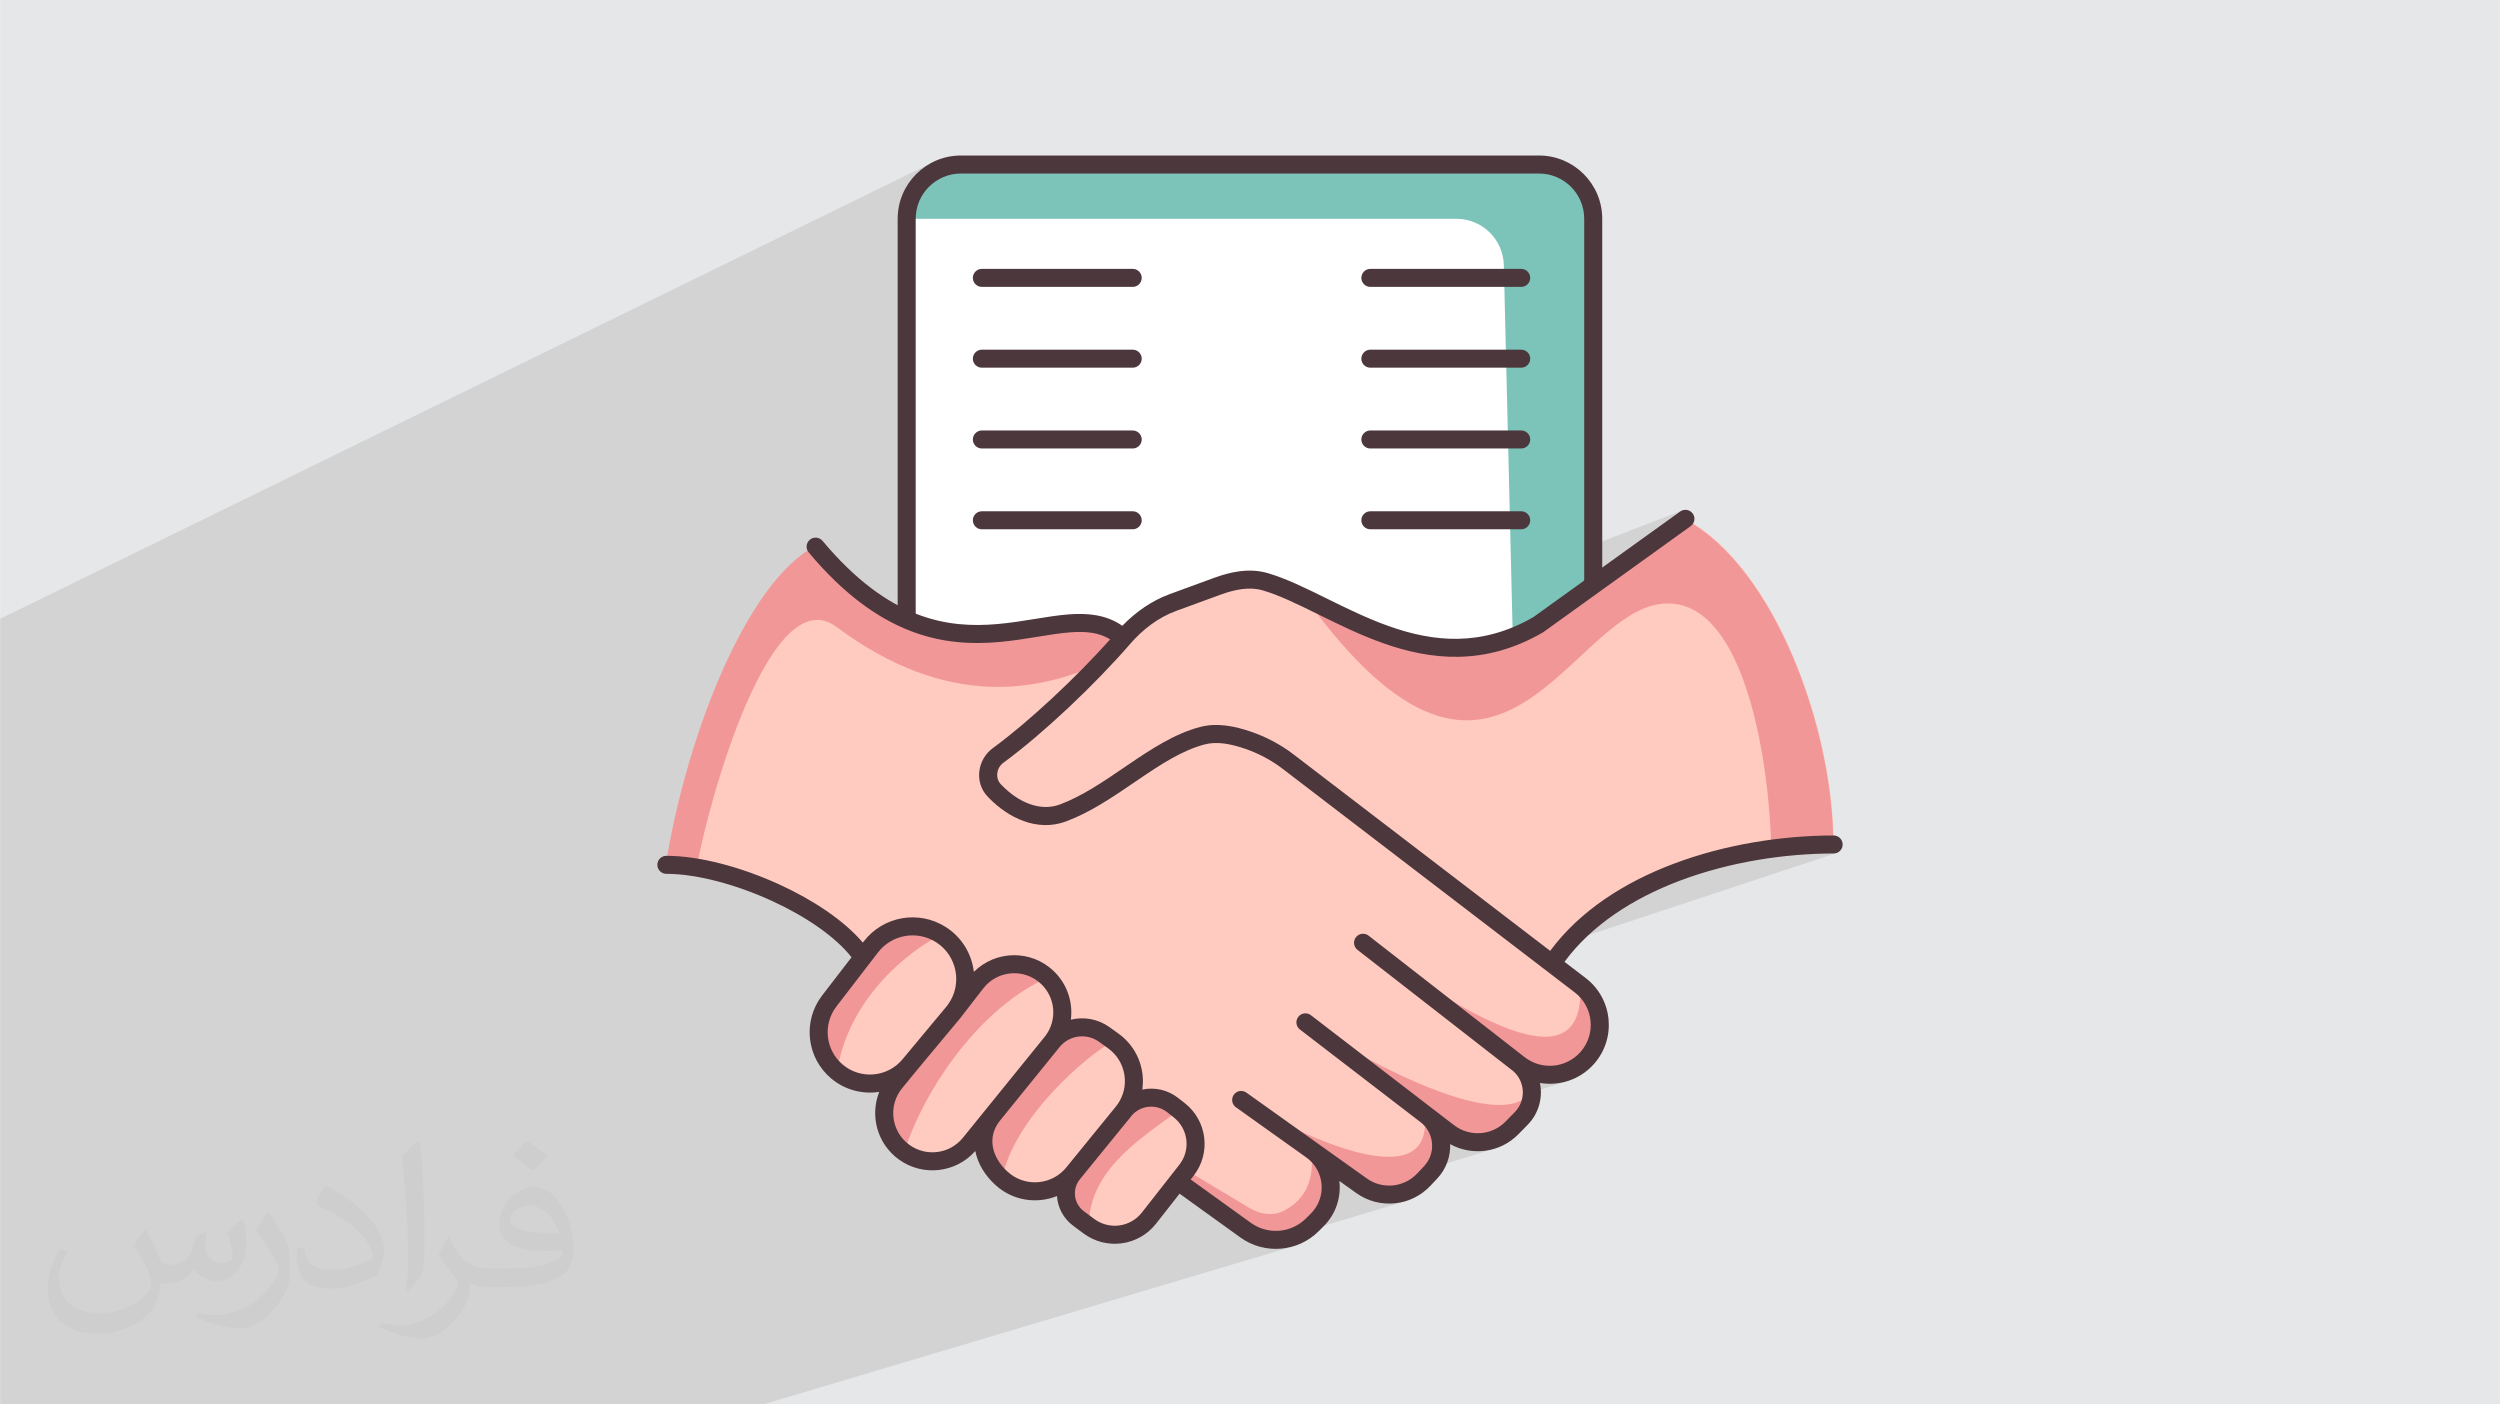 <?xml version="1.0" encoding="UTF-8"?>
<!DOCTYPE svg PUBLIC "-//W3C//DTD SVG 1.0//EN" "http://www.w3.org/TR/2001/REC-SVG-20010904/DTD/svg10.dtd">
<!-- Creator: CorelDRAW -->
<svg xmlns="http://www.w3.org/2000/svg" xml:space="preserve" width="3.708in" height="2.083in" version="1.0" style="shape-rendering:geometricPrecision; text-rendering:geometricPrecision; image-rendering:optimizeQuality; fill-rule:evenodd; clip-rule:evenodd"
viewBox="0 0 3702.73 2080.18"
 xmlns:xlink="http://www.w3.org/1999/xlink"
 xmlns:xodm="http://www.corel.com/coreldraw/odm/2003">
 <defs>
  <style type="text/css">
   <![CDATA[
    .fil7 {fill:#4C373C}
    .fil0 {fill:#E6E7E8}
    .fil4 {fill:#7CC4B9;fill-rule:nonzero}
    .fil6 {fill:#F29797;fill-rule:nonzero}
    .fil5 {fill:#FFCAC0;fill-rule:nonzero}
    .fil3 {fill:white;fill-rule:nonzero}
    .fil2 {fill:#373435;fill-opacity:0.031}
    .fil1 {fill:#2B2A29;fill-opacity:0.102}
   ]]>
  </style>
 </defs>
 <g id="Layer_x0020_1">
  <polygon class="fil0" points="-0,0 3702.73,0 3702.73,2080.18 -0,2080.18 "/>
  <path class="fil1" d="M2279.33 243.68l-29.95 13.35 29.95 0 6.86 0.35 6.25 0.96 -13.11 -14.65 13.11 14.65 0.41 0.06 6.43 1.65 6.16 2.25 5.86 2.83 5.53 3.36 5.17 3.86 4.76 4.33 4.33 4.76 3.86 5.16 3.36 5.53 2.83 5.86 2.25 6.16 1.65 6.43 1.02 6.66 0.06 1.1 1356.63 1516.66 -1356.63 -1516.66 0.29 5.76 0 488.1 144.49 -55.92 -2.34 1.35 -30.69 22.08 49.32 -19.04 0 0 -49.33 19.04 -10.78 7.76 49.27 -19 -5.24 3.77 5.85 -2.25 12.19 7.17 11.93 8.11 11.65 9 11.37 9.85 11.08 10.65 10.78 11.42 10.48 12.14 10.16 12.82 9.84 13.46 9.51 14.06 9.17 14.61 8.82 15.12 8.47 15.59 8.11 16.02 7.74 16.4 7.36 16.74 6.97 17.04 6.58 17.3 6.17 17.51 5.77 17.68 5.35 17.82 4.92 17.9 4.49 17.95 4.05 17.95 3.59 17.91 3.13 17.83 2.67 17.71 2.19 17.54 1.71 17.33 1.22 17.08 0.73 16.79 0.19 14.42 0.55 -0 -0.55 0.18 0.02 1.85 -37.47 12.43 3.16 -0.18 7.05 -0.33 7.01 -0.26 6.97 -0.18 6.93 -0.11 6.88 -0.04 2.69 -0.27 2.5 -0.78 -420.26 138.96 -0.61 0.76 -4.19 5.53 -30.69 10.13 59.72 45.72 15.44 -5 6.11 5.22 5.4 5.72 4.69 6.15 3.97 6.53 3.24 6.84 2.51 7.09 1.77 7.28 1.03 7.41 0.28 7.47 -0.47 7.48 -1.23 7.42 -1.99 7.3 -2.76 7.12 -3.53 6.88 -4.32 6.58 -5.1 6.21 -5.08 5.05 -5.45 4.46 -5.76 3.88 -6.04 3.28 -6.27 2.68 -6.46 2.08 -37.13 11.57 3.7 3.27 4.58 0.63 5.36 0.4 5.37 0.08 5.36 -0.25 5.33 -0.58 5.29 -0.9 5.23 -1.23 5.16 -1.55 -33.68 10.46 531.4 468.9 -531.4 -468.9 -20.76 6.44 -0.02 3.34 -0.58 5.5 -1.13 5.44 -1.69 5.33 -2.24 5.17 -2.79 4.97 -3.35 4.73 -3.92 4.44 -13.59 13.88 -4.89 4.55 -5.2 4.01 -5.48 3.47 -5.72 2.92 -5.92 2.38 -0 0 -46.42 14.17 1.14 0.35 6.65 1.48 6.72 0.94 6.76 0.4 6.75 -0.14 6.72 -0.68 6.66 -1.21 6.55 -1.75 -88.55 26.9 -2.46 3.6 -3.98 4.7 -4.8 4.66 -5.33 4.37 -5.79 4.05 -6.18 3.68 -6.5 3.28 -6.75 2.85 -6.94 2.38 -24.39 7.36 6.1 0.2 6.18 -0.33 6.12 -0.88 6.03 -1.41 -42.09 12.69 1.93 0.6 7.27 1.55 7.34 0.9 7.37 0.24 7.35 -0.4 7.28 -1.04 7.18 -1.68 -94.97 28.49 211.26 272.02 -211.26 -272.02 -64.47 19.34 240.47 252.68 -240.47 -252.68 -29.77 8.93 4.63 -0.16 6.58 -0.8 6.49 -1.37 -42.32 12.68 6.99 1.6 7.74 1.07 7.78 0.4 7.78 -0.27 7.72 -0.94 7.63 -1.61 -70.35 20.98 186.31 212.17 -186.31 -212.17 -23.44 6.99 140.31 205.18 -140.31 -205.18 -90.52 26.99 149.45 178.18 -149.45 -178.18 -597.44 178.18 -42.75 0 -9.08 0 -1.37 0 -31.92 0 -1.37 0 -6.95 0 -14.69 0 -0.32 0 -4.15 0 -10.83 0 -11.23 0 -3.45 0 -6.7 0 -7.86 0 -5.13 0 -5.52 0 -6.5 0 -7.9 0 -2.34 0 -23.5 0 -0 0 -24.38 0 -0.39 0 -0.88 0 -11.31 0 -2.74 0 -0.37 0 -11.28 0 -1.71 0 -7.23 0 -21.37 0 -5.8 0 -1.1 0 -34.34 0 -2.11 0 -13.79 0 -8.99 0 -6.01 0 -7 0 -2.18 0 -5.15 0 -6.69 0 -6.54 0 -0.94 0 -3.64 0 -0.28 0 -0.77 0 -5 0 -18.15 0 -0 0 -4.06 0 -9.47 0 -10.19 0 -2.16 0 -10.54 0 -8.77 0 -15.59 0 -4.76 0 -57.66 0 -0.76 0 -8.9 0 -29.8 0 -0.21 0 -2.09 0 -30.63 0 -1.99 0 -4.18 0 -46.4 0 -4.01 0 -15.66 0 -0 0 -6.01 0 -0.57 0 -12.95 0 -6.54 0 -10.29 0 -7.23 0 -33.99 0 -6.66 0 -15.54 0 -8.98 0 -4.99 0 -22.81 0 -5.62 0 -3.37 0 -0.99 0 -4.93 0 -37.48 0 -13.11 0 -10.19 0 -1.86 0 -7.65 0 -11.53 0 -0.84 0 -0.01 0 -0.08 0 -16.46 0 -5.15 0 -0.81 0 -7.36 0 -122.41 0 -2.96 0 -16.38 0 -18.2 0 -6.53 0 -3.66 0 -14.57 0 0 -0.64 0 -9.95 0 -1.79 0 -2.41 0 -1.17 0 -4.89 0 -5.57 0 -0.06 0 -0.4 0 -9.86 0 -2.22 0 -15.17 0 -6.27 0 -6.26 0 -6.61 0 -3.1 0 -9.27 0 -15.01 0 -8.18 0 -11.92 0 -4.73 0 -7.17 0 -11.41 0 -10.33 0 -10.35 0 -14.86 0 -7.17 0 -6.95 0 -0.7 0 -5.45 0 -2.96 0 -7.24 0 -2.89 0 -0.31 0 -1.09 0 -0.64 0 -12.18 0 -8.58 0 -34.64 0 -6.78 0 -16.99 0 -6.29 0 -0.78 0 -8.37 0 -0.37 0 -1.18 0 -13.41 0 -2.9 0 -8.68 0 -1.82 0 -55.1 0 -3.04 0 -0.79 0 -2.06 0 -3.82 0 -1.69 0 -4.23 0 -2.11 0 -2.01 0 -2.66 0 -8.07 0 -5.08 0 -19.27 0 -10.52 0 -9.73 0 -4.88 0 -0.46 0 -1.87 0 -0.06 0 -8.24 0 -3.54 0 -11.8 0 -2.64 0 -10.67 0 -0.19 0 -12.8 0 -60.29 0 -8.4 0 -0.96 0 -0.4 0 -7.32 0 -3.67 0 -4.78 0 -7.15 0 -11.04 0 -22.75 0 -41.84 0 -3.54 0 -0.99 0 -2.7 0 -15.73 0 -23.4 0 -3.57 0 -1.12 0 -11 0 -0.47 0 -36.02 0 -5.96 0 -1.05 0 -0.13 0 -15.87 0 -53.86 0 -21.66 0 -7.07 0 -1.31 0 -1.11 0 -13.58 0 -8.9 0 -77.37 0 -1.17 0 -106.73 0 -5.51 0 -18.42 0 -6.31 0 -12.61 0 -12.62 1378.57 -674.79 -7.73 4.69 -7.22 5.4 -6.66 6.05 -6.05 6.66 -5.4 7.22 -0.82 1.35 40.24 -19.63 -6.63 4.03 -6.19 4.63 -5.71 5.19 -5.19 5.71 -4.63 6.19 -2.48 4.08 37.18 -18.08 5.86 -2.83 6.16 -2.25 6.43 -1.65 6.66 -1.02 6.86 -0.35 826.13 0 29.95 -13.35zm-1.46 1357.28l-10.73 3.35 0.14 0.46 0.65 3.37 12.88 -4.01 0.76 0.11 -3.7 -3.27z"/>
  <path class="fil2" d="M215.96 1821.93c7.07,10.71 11.65,21.01 16.13,32.45 3.33,6.66 5.09,18.93 20.7,18.93 4.57,0 11.13,-1.35 16.95,-4.57 6.55,-3.44 11.54,-8.64 14.15,-16.53l6.24 -21.01 15.19 -7.49 1.04 1.04c-2.08,7.91 -2.59,15.5 -2.59,21.43 0,17.57 15.19,24.23 27.25,24.23 7.07,0 13.42,-3.44 13.42,-9.89 0,-8.32 -3.53,-22.47 -8.12,-35.16 7.07,-7.07 14.15,-14.15 22.26,-19.87l1.25 0.63c3.53,14.98 5.51,29.75 5.51,39.63 0,9.67 -4.27,20.39 -7.8,27.36 -7.28,13.73 -20.18,24.65 -35.78,24.65 -11.85,0 -25.06,-5.93 -34.12,-16.95l-0.52 0c-8.53,10.61 -21.74,20.18 -42.86,20.18l-6.55 0c-1.04,13.94 -4.05,23.81 -8.64,32.66 -12.58,24.54 -49.92,41.92 -85.08,41.92 -48.89,0 -73.43,-28.19 -73.43,-65.73 0,-23.19 7.59,-44.72 19.24,-60.01l9.56 3.95c-7.28,13.94 -12.17,27.04 -12.17,39.94 0,35.16 28.61,51.9 61.58,51.9 30.58,0 68.44,-19.45 75.31,-42.02 -2.59,-24.65 -11.85,-36.19 -26,-58.66 4.27,-7.49 9.78,-14.98 16.64,-22.98l1.25 0 0 0 0 0 -0.01 -0.04zm563.83 -132.3c10.3,6.45 20.39,14.04 30.27,22.78 -5.51,7.8 -12.38,14.88 -20.91,21.12 -9.89,-8.01 -19.76,-14.88 -29.86,-22.16 6.86,-7.7 13.63,-15.08 20.49,-21.74l0 0 0 0 0 0 0 0 0 0 0.01 0zm5.3 96.11c-16.64,0 -30.27,10.92 -30.27,19.03 0,17.38 33.28,22.78 73.12,22.56 -4.99,-20.39 -22.47,-41.61 -42.86,-41.61l0 0.01zm-37.35 92.99c21.64,0 40.57,-0.63 55.02,-4.27 16.13,-4.05 29.75,-12.17 29.75,-17.78 0,-1.46 0,-3.22 -0.52,-4.68 -9.05,0.83 -19.45,0.83 -28.5,0.83 -29.33,0 -51.79,-6.66 -60.64,-23.09 -2.19,-4.57 -3.74,-9.67 -3.74,-15.5 0,-15.92 6.86,-31.41 18.93,-42.13 10.08,-8.84 21.22,-14.35 32.55,-14.35 20.49,0 36.81,16.44 48.26,42.34 6.24,14.15 10.5,30.47 10.5,51.07 0,13.73 -3.74,25.27 -12.27,33.8 -15.92,15.4 -45.24,21.22 -90.17,21.22l-20.39 0 0 0 -5.3 0c-11.13,0 -19.14,-1.98 -25.48,-6.86l-1.04 0c0.31,2.59 0.52,5.09 0.52,7.49 0,10.08 -3.33,22.98 -10.08,33.28 -19.97,29.64 -41.61,42.53 -60.33,42.53 -18.93,0 -42.13,-7.28 -63.03,-16.75l3.74 -7.28c6.76,2.81 16.13,4.68 29.02,4.68 33.8,0 78.21,-32.45 83.72,-64.17 -1.25,-2.59 -3.53,-6.03 -6.76,-9.67 -9.89,-11.75 -16.13,-21.53 -21.95,-31.82 4.99,-9.89 9.56,-17.78 13.83,-24.96l1.77 -0.21c14.46,29.44 27.56,46.28 56.78,46.28l4.57 0 0 0 21.22 0 0 0 0 0 0 0 0 0 0 0 0.04 0zm-146.45 31.1c2.5,-13.52 2.7,-28.7 2.7,-42.86l0 -21.01c0,-39.21 -4.99,-96.2 -9.05,-133.34 7.07,-7.59 16.95,-16.53 24.75,-22.56l2.29 0.63c5.3,46.7 6.55,100.79 6.55,150.81 0,13.11 -0.52,25.9 -1.77,35.26 -0.73,11.85 -7.59,20.8 -22.26,34.53l-3.22 -1.46zm-150.71 -61.89c0.73,18.41 9.78,32.87 41.4,32.87 19.66,0 36.3,-5.09 54.71,-13.83 3.33,-1.46 5.09,-3.44 5.09,-5.09 0,-11.54 -8.84,-26.83 -23.71,-40.77 -14.46,-13.11 -33.6,-24.65 -51.48,-32.35 -6.14,-2.59 -8.12,-5.3 -8.12,-7.91 0,-5.3 7.07,-16.44 12.9,-24.44l1.98 -0.21c20.49,10.71 43.38,26.63 60.33,44.3 15.4,16.33 24.96,32.87 24.96,50.86 0,13.31 -4.05,25.79 -10.61,37.44 -22.47,11.33 -46.39,19.97 -70.1,19.97 -28.81,0 -48.47,-13.52 -48.47,-45.24 0,-3.44 0,-8.73 1.25,-15.61l9.89 0 0 0 0 0 0 0 0 0 0 0 -0.01 0zm-52.11 -52.32l17.89 28.92c6.55,10.71 12.69,22.37 12.69,40.77l0 23.5c0,19.03 -12.17,39.42 -31.82,59.6 -15.4,13.63 -29.02,19.45 -41.61,19.45 -18.72,0 -40.15,-5.82 -64.9,-16.44l2.81 -7.28c7.8,2.08 16.84,3.84 27.98,3.84 35.58,-0.21 71.97,-26.21 88.61,-57.93 1.98,-3.64 2.7,-7.07 2.7,-9.47 0,-3.64 -1.98,-7.7 -3.53,-11.33 -9.05,-17.05 -19.14,-32.66 -30.27,-47.12 5.82,-9.16 11.65,-17.99 17.99,-26.73l1.46 0.21 0 0 0 0 0 0 0 0 0 0 -0.01 0z"/>
  <g id="_2518578192640">
   <path class="fil3" d="M2279.33 243.68l-856.08 0c-44.41,0 -80.4,36 -80.4,80.4l0 587.78 144.73 271.21 455.64 -31.62 484.1 -84.67 -67.59 -203.76 0 -538.95c0,-44.41 -36,-80.4 -80.41,-80.4l0 0z"/>
   <path class="fil4" d="M2279.33 243.68l-856.08 0c-44.41,0 -80.4,36 -80.4,80.4l814.23 0c38.15,0 69.33,30.44 70.25,68.57l16.97 706.15 183.03 -32.01 -67.59 -203.76 0 -538.95c0,-44.41 -36,-80.4 -80.41,-80.4z"/>
   <path class="fil5" d="M1346.9 1577.59c-26.91,32.31 -74.93,36.64 -107.18,9.67 -31.29,-26.17 -36.35,-72.36 -11.48,-104.69l49.62 -64.47c-48.29,-71.87 -196.98,-137.14 -290.96,-137.14 30.99,-193.09 119.87,-419.35 221.13,-471.33 203.53,243.05 366.14,53.03 455.71,135.46 20.07,-23.2 44.89,-42.17 73.7,-52.72l65.03 -23.83c23.06,-8.45 47.75,-13.76 71.33,-6.91 102.23,29.68 240.89,158.45 404.51,63.69l218.03 -156.86c131.6,71.05 219.51,308.88 219.51,482.42 -148.97,0 -333.46,51.3 -416.93,176.59l41.54 31.81c34.47,26.39 38.92,76.65 9.62,108.68 -26.04,28.47 -69.59,32.14 -100.03,8.44 23.86,20.92 25.26,57.59 3.05,80.26l-13.58 13.88c-25.15,25.68 -65.53,28.53 -94.03,6.63l-31.12 -23.91c24.72,21.09 27.29,59.13 4.47,83.37l-10.08 10.71c-24.1,25.6 -63.4,29.47 -92.03,9.07l-74.34 -52.99c34.3,24.45 38.37,73.88 8.51,103.6l-7.21 7.18c-26.63,26.51 -68.55,29.8 -98.99,7.76l-100.25 -72.22 -42.78 54.58c-21.52,27.46 -61.01,32.74 -89,11.91l-15.32 -11.4c-21.17,-15.76 -24.89,-45.9 -8.44,-66.32 -4.87,5.78 -10.44,10.61 -16.49,14.49 -26.89,17.25 -63.12,15.48 -88.35,-6.95 -29.24,-25.98 -37.84,-64.11 -13.46,-94.49l-34.13 42.14c-23.84,29.43 -66.51,35.14 -97.25,13 -33.41,-24.07 -39.61,-71.33 -13.52,-103.2l21.19 -25.89z"/>
   <g>
    <path class="fil6" d="M2250.03 1576.39l-231.21 -180c111.97,76.84 331.23,232.83 321.62,62.88 34.47,26.39 38.92,76.65 9.61,108.68 -26.04,28.46 -69.59,32.14 -100.03,8.44 11.84,10.38 18.15,24.64 18.79,39.14 0.65,14.73 -4.54,29.7 -15.73,41.12l-13.59 13.88c-25.15,25.68 -65.53,28.53 -94.03,6.63l-31.12 -23.91c24.72,21.09 27.3,59.13 4.48,83.37 -24.1,25.6 -73.49,40.18 -102.11,19.77l-74.34 -52.99c34.31,24.45 38.37,73.88 8.51,103.6 -26.63,26.51 -75.76,36.98 -106.2,14.94l-100.25 -72.22 12.85 -16.39 94.02 56.31c15.44,9.25 34.83,11.99 50.7,3.49 23.06,-12.35 46.4,-35.48 40.37,-89.73l-104.08 -74.18c97.29,58.77 287.75,145.14 271.3,20.37l-176.1 -135.3c95,61.49 295.08,167.84 335.32,101.25 -0.64,-14.5 -6.95,-28.76 -18.79,-39.14l0 0z"/>
    <path class="fil6" d="M2496.93 769.96l-218.4 156.35c-133.85,77.1 -250.71,5.04 -344.7,-40.24 291.09,402.6 390.59,7.4 536.68,7.74 116.88,0.27 150.71,243.52 153.02,365.1 31.29,-4.14 62.24,-6.09 91.78,-6.01 0.4,-173.54 -86.94,-411.58 -218.37,-482.94z"/>
    <path class="fil6" d="M1208.53 808.11c202.95,243.54 366.01,53.9 455.39,136.53l-37.11 39.42c-86.51,37.74 -221.49,68.69 -387.72,-55.36 -97.32,-72.63 -188.09,252.14 -207.05,354.6 -16.13,-2.8 -31.56,-4.33 -45.74,-4.36 31.45,-193.01 120.86,-419.07 222.23,-470.81l0 0z"/>
    <path class="fil6" d="M1411.55 1499.98l-64.65 77.61 -21.19 25.89c-26.09,31.87 -19.9,79.13 13.52,103.2 30.32,-96.76 115.69,-216.56 212.41,-258.47 -30.5,-29.49 -79.87,-25.96 -105.86,7.59l-34.24 44.19z"/>
    <path class="fil6" d="M1239.72 1587.26c-31.29,-26.17 -36.36,-72.36 -11.48,-104.69l49.61 -64.47 11.99 -15.58c24.76,-32.17 70.07,-39.96 104.15,-17.9 -44.23,21.23 -137.01,91.5 -154.27,202.64z"/>
    <path class="fil6" d="M1648.94 1541.89l-13.34 -9.59c-24.95,-17.95 -59.69,-12.63 -78.12,11.98l-70.9 87.53 -15.56 19.2c-24.9,30.46 -16.37,68.88 13.04,95.01 17.22,-88.69 122.7,-180.98 164.87,-204.14l0 0z"/>
    <path class="fil6" d="M1589.71 1737.51l73.26 -89.99c17.04,-23.98 50.66,-28.86 73.81,-10.72l9.72 7.62c-66.05,47 -133.84,93.1 -133.84,171.8l-15.32 -11.4c-21.17,-15.76 -24.9,-45.9 -8.44,-66.32 0.26,-0.33 0.53,-0.66 0.81,-0.98l0 0z"/>
   </g>
   <path class="fil7" d="M2507.16 760.65c4.31,5.98 2.94,14.32 -3.04,18.63l-218.56 157.25 -0.57 0.33c-86.32,49.98 -166.26,40.7 -236.42,15.83 -33.9,-12.01 -65.83,-27.76 -94.98,-42.14l-2.38 -1.18c-30.2,-14.89 -56.93,-27.91 -81.14,-34.95 -19.42,-5.64 -40.78,-1.52 -63.01,6.63l-65.04 23.83c-26.26,9.63 -49.29,27.08 -68.19,48.93 -51.94,60.03 -129.57,133.46 -187.66,175.89 -10.87,7.94 -12.12,23.35 -3.98,31.77l1.52 1.57c24.86,25.72 57.12,39.26 85.82,28.62 32.7,-12.14 63.42,-33.06 95.34,-54.82 2.09,-1.43 4.18,-2.85 6.29,-4.28 33.43,-22.73 68.61,-45.95 106.41,-55.81 26.07,-6.79 52.28,-0.74 74.59,6.8 23.13,7.83 44.83,19.39 64.22,34.24l379.61 290.61c44.01,-59.48 109.92,-101.37 182.1,-128.71 76.88,-29.14 161.88,-42.18 237.76,-42.18 7.38,0 13.35,5.98 13.35,13.35 0,7.38 -5.97,13.35 -13.35,13.35 -73.09,0 -154.82,12.61 -228.29,40.45 -69.28,26.25 -130.32,65.69 -170.36,119.98l31.38 24.03c40.69,31.15 45.94,90.48 11.35,128.29 -20.69,22.61 -50.71,31.97 -79.1,27.16 4.42,21.54 -1.54,44.88 -18.19,61.89l-13.59 13.87c-26.9,27.48 -68.48,32.95 -101.22,14.76 0.64,18.15 -5.64,36.64 -19.27,51.13l-10.08 10.71c-28.67,30.45 -75.43,35.06 -109.5,10.78l-25.26 -18c2.79,23.76 -4.8,48.68 -23.41,67.21l-7.2 7.17c-31.27,31.13 -80.5,35 -116.25,9.12l-89.81 -64.71 -34.88 44.49c-25.99,33.15 -73.68,39.54 -107.48,14.38l-15.32 -11.4c-14.65,-10.91 -22.82,-27.16 -23.94,-43.95 -29.52,11.95 -64.65,7.19 -90.23,-15.55 -15.87,-14.1 -26.94,-31.9 -30.73,-51.12 -28.69,32.47 -77.57,38.18 -113.05,12.63 -32.43,-23.36 -43.25,-65.13 -29.2,-100.26 -24.54,3.81 -50.53,-2.57 -71.08,-19.75 -36.79,-30.76 -42.74,-85.07 -13.5,-123.08l43.52 -56.55c-23.81,-30.32 -67.32,-60.18 -117.26,-83.17 -53.89,-24.81 -112.61,-40.4 -157.03,-40.4 -7.37,0 -13.35,-5.98 -13.35,-13.35 0,-7.37 5.98,-13.35 13.35,-13.35 49.55,0 112.18,17.05 168.2,42.85 48.77,22.45 94.57,52.46 122.81,85.7l1.36 -1.77c29,-37.68 82.06,-46.81 121.98,-20.98 23.98,15.52 38.07,40.14 41.1,66.12 32.11,-32.14 84.97,-33.41 118.57,-0.92 19.88,19.22 28.43,46.01 25.1,71.73 19.15,-4.69 40.15,-1.27 57.38,11.12l13.34 9.6c27.25,19.6 39.59,51.93 35.12,82.76 17.99,-3.72 37.48,0.18 53.15,12.47l9.73 7.61c33.34,26.12 39.18,74.34 13.06,107.67l-4.27 5.45 88.99 64.12c25.14,18.2 59.76,15.48 81.74,-6.42l7.21 -7.17c24,-23.89 20.73,-63.62 -6.84,-83.27l-104.08 -74.18c-6.01,-4.28 -7.4,-12.62 -3.13,-18.62 4.28,-6.01 12.62,-7.4 18.62,-3.13l178.42 127.17c23.19,16.53 55.04,13.39 74.56,-7.34l10.08 -10.71c17.46,-18.55 15.58,-47.62 -3.18,-63.85l-180.57 -138.75c-5.85,-4.49 -6.95,-12.87 -2.45,-18.72 4.49,-5.85 12.87,-6.94 18.72,-2.45l175.84 135.11c1.84,1.28 3.6,2.63 5.28,4.05l30.86 23.71c23.14,17.79 55.94,15.48 76.35,-5.38l13.59 -13.87c16.76,-17.12 15.79,-44.74 -2.04,-60.65l-230.87 -179.75c-5.82,-4.52 -6.86,-12.91 -2.33,-18.73 4.52,-5.82 12.91,-6.86 18.73,-2.33l231.2 180c24.95,19.42 60.64,16.41 81.98,-6.92 24.01,-26.25 20.37,-67.44 -7.88,-89.06l-432.21 -330.87c-17.07,-13.07 -36.18,-23.26 -56.54,-30.15 -21.07,-7.12 -41.05,-11.01 -59.3,-6.25 -32.64,8.51 -64.15,28.93 -98.13,52.04 -2.3,1.57 -4.61,3.14 -6.93,4.73 -31.23,21.29 -64.54,44.01 -100.43,57.33 -43.02,15.96 -86,-5.81 -114.3,-35.08l-1.52 -1.57c-20.6,-21.31 -15.1,-55.44 7.43,-71.89 52.84,-38.59 123.36,-104.55 173.87,-161.17 -16.33,-10.12 -35.73,-12.23 -59.89,-10.34 -14.59,1.14 -30.23,3.68 -47.5,6.49l-0.92 0.15c-17.44,2.83 -36.32,5.87 -56.2,7.62 -39.93,3.53 -84.36,1.93 -132.14,-16.71 -47.76,-18.63 -97.84,-53.86 -149.86,-115.98 -4.74,-5.65 -3.99,-14.07 1.66,-18.81 5.65,-4.73 14.07,-3.99 18.81,1.66 49.75,59.41 96.31,91.57 139.09,108.25 42.75,16.67 82.73,18.29 120.09,14.99 18.77,-1.66 36.75,-4.54 54.27,-7.37l1.48 -0.25c16.82,-2.72 33.42,-5.42 49.13,-6.66 28.34,-2.22 55.91,0.15 79.99,16.85 19.66,-20.31 43.32,-37.07 70.52,-47.04l65.04 -23.83c23.87,-8.75 51.9,-15.25 79.63,-7.2 26.91,7.81 55.86,22.02 85.52,36.65l1.88 0.92c29.5,14.56 60.2,29.7 92.59,41.18 65.46,23.19 136.47,30.95 213.56,-13.46l217.49 -156.48c5.99,-4.3 14.32,-2.94 18.63,3.04l-0 0zm-852.3 875.49c-0.87,1.05 -1.71,2.14 -2.52,3.27l-72.91 89.57c-0.28,0.33 -0.56,0.67 -0.83,1.01 -3.98,4.7 -8.51,8.62 -13.4,11.76 -22.01,14.12 -51.65,12.64 -72.27,-5.69 -12.82,-11.39 -20.45,-24.89 -22.57,-38.04 -2.06,-12.72 0.88,-25.93 10.64,-38.1 0.12,-0.15 0.24,-0.29 0.37,-0.44l0.04 -0.05 86.45 -106.74c0.54,-0.67 1.08,-1.35 1.6,-2.04 14.35,-17.37 39.86,-20.81 58.35,-7.51l13.34 9.6c26.96,19.38 32.81,56.8 13.72,83.41l0 0zm-106.4 -102c-0.51,0.63 -1.01,1.27 -1.51,1.92l-86.27 106.51c-0,0 -0.01,0.01 -0.02,0.02 -0.15,0.19 -0.31,0.38 -0.46,0.57l-34.11 42.11c-19.38,23.93 -54.08,28.57 -79.07,10.57 -27.17,-19.57 -32.2,-58 -10.99,-83.9l21.12 -25.8 0.07 -0.09 64.58 -77.52c1.37,-1.65 2.67,-3.32 3.9,-5.02l30.63 -39.54c21.12,-27.25 61.23,-30.14 86.02,-6.16 21.05,20.35 23.53,53.09 6.1,76.34l0 0zm-144.18 -46.58l-3.14 4.06 -64.5 77.43c-22.18,26.64 -61.77,30.21 -88.36,7.97 -25.8,-21.57 -29.97,-59.65 -9.47,-86.3l61.61 -80.05c20.52,-26.66 58.07,-33.12 86.32,-14.84 31.16,20.16 38.73,62.06 17.54,91.73zm194.94 259.4c0.28,-0.34 0.56,-0.68 0.84,-1.02l73.26 -90c0.9,-1.1 1.77,-2.23 2.61,-3.36 13.13,-15.43 36.35,-18.02 52.62,-5.27l9.72 7.62c21.73,17.03 25.55,48.45 8.52,70.18l-55.63 70.96c-17.06,21.75 -48.35,25.94 -70.52,9.43l-15.32 -11.4c-15.05,-11.2 -17.72,-32.6 -6.09,-47.14z"/>
   <path class="fil7" d="M1329.5 324.08c0,-51.78 41.97,-93.75 93.75,-93.75l856.08 0c51.78,0 93.76,41.98 93.76,93.75l0 538.95c0,7.37 -5.98,13.35 -13.35,13.35 -7.37,0 -13.35,-5.98 -13.35,-13.35l0 -538.95c0,-37.03 -30.02,-67.05 -67.06,-67.05l-856.08 0c-37.03,0 -67.06,30.02 -67.06,67.05l0 587.78c0,7.37 -5.98,13.35 -13.35,13.35 -7.37,0 -13.35,-5.98 -13.35,-13.35l0 -587.78z"/>
   <path class="fil7" d="M1440.86 411.6c0,-7.37 5.98,-13.35 13.35,-13.35l223.43 0c7.37,0 13.35,5.98 13.35,13.35 0,7.37 -5.98,13.35 -13.35,13.35l-223.43 0c-7.37,0 -13.35,-5.98 -13.35,-13.35zm0 119.68c0,-7.37 5.98,-13.35 13.35,-13.35l223.43 0c7.37,0 13.35,5.98 13.35,13.35 0,7.37 -5.98,13.35 -13.35,13.35l-223.43 0c-7.37,0 -13.35,-5.98 -13.35,-13.35zm0 119.68c0,-7.37 5.98,-13.35 13.35,-13.35l223.43 0c7.37,0 13.35,5.98 13.35,13.35 0,7.37 -5.98,13.35 -13.35,13.35l-223.43 0c-7.37,0 -13.35,-5.98 -13.35,-13.35zm0 119.68c0,-7.37 5.98,-13.35 13.35,-13.35l223.43 0c7.37,0 13.35,5.98 13.35,13.35 0,7.37 -5.98,13.35 -13.35,13.35l-223.43 0c-7.37,0 -13.35,-5.98 -13.35,-13.35z"/>
   <path class="fil7" d="M2016.3 411.6c0,-7.37 5.98,-13.35 13.35,-13.35l223.43 0c7.37,0 13.35,5.98 13.35,13.35 0,7.37 -5.98,13.35 -13.35,13.35l-223.43 0c-7.37,0 -13.35,-5.98 -13.35,-13.35zm0 119.68c0,-7.37 5.98,-13.35 13.35,-13.35l223.43 0c7.37,0 13.35,5.98 13.35,13.35 0,7.37 -5.98,13.35 -13.35,13.35l-223.43 0c-7.37,0 -13.35,-5.98 -13.35,-13.35zm0 119.68c0,-7.37 5.98,-13.35 13.35,-13.35l223.43 0c7.37,0 13.35,5.98 13.35,13.35 0,7.37 -5.98,13.35 -13.35,13.35l-223.43 0c-7.37,0 -13.35,-5.98 -13.35,-13.35zm0 119.68c0,-7.37 5.98,-13.35 13.35,-13.35l223.43 0c7.37,0 13.35,5.98 13.35,13.35 0,7.37 -5.98,13.35 -13.35,13.35l-223.43 0c-7.37,0 -13.35,-5.98 -13.35,-13.35z"/>
  </g>
 </g>
</svg>

